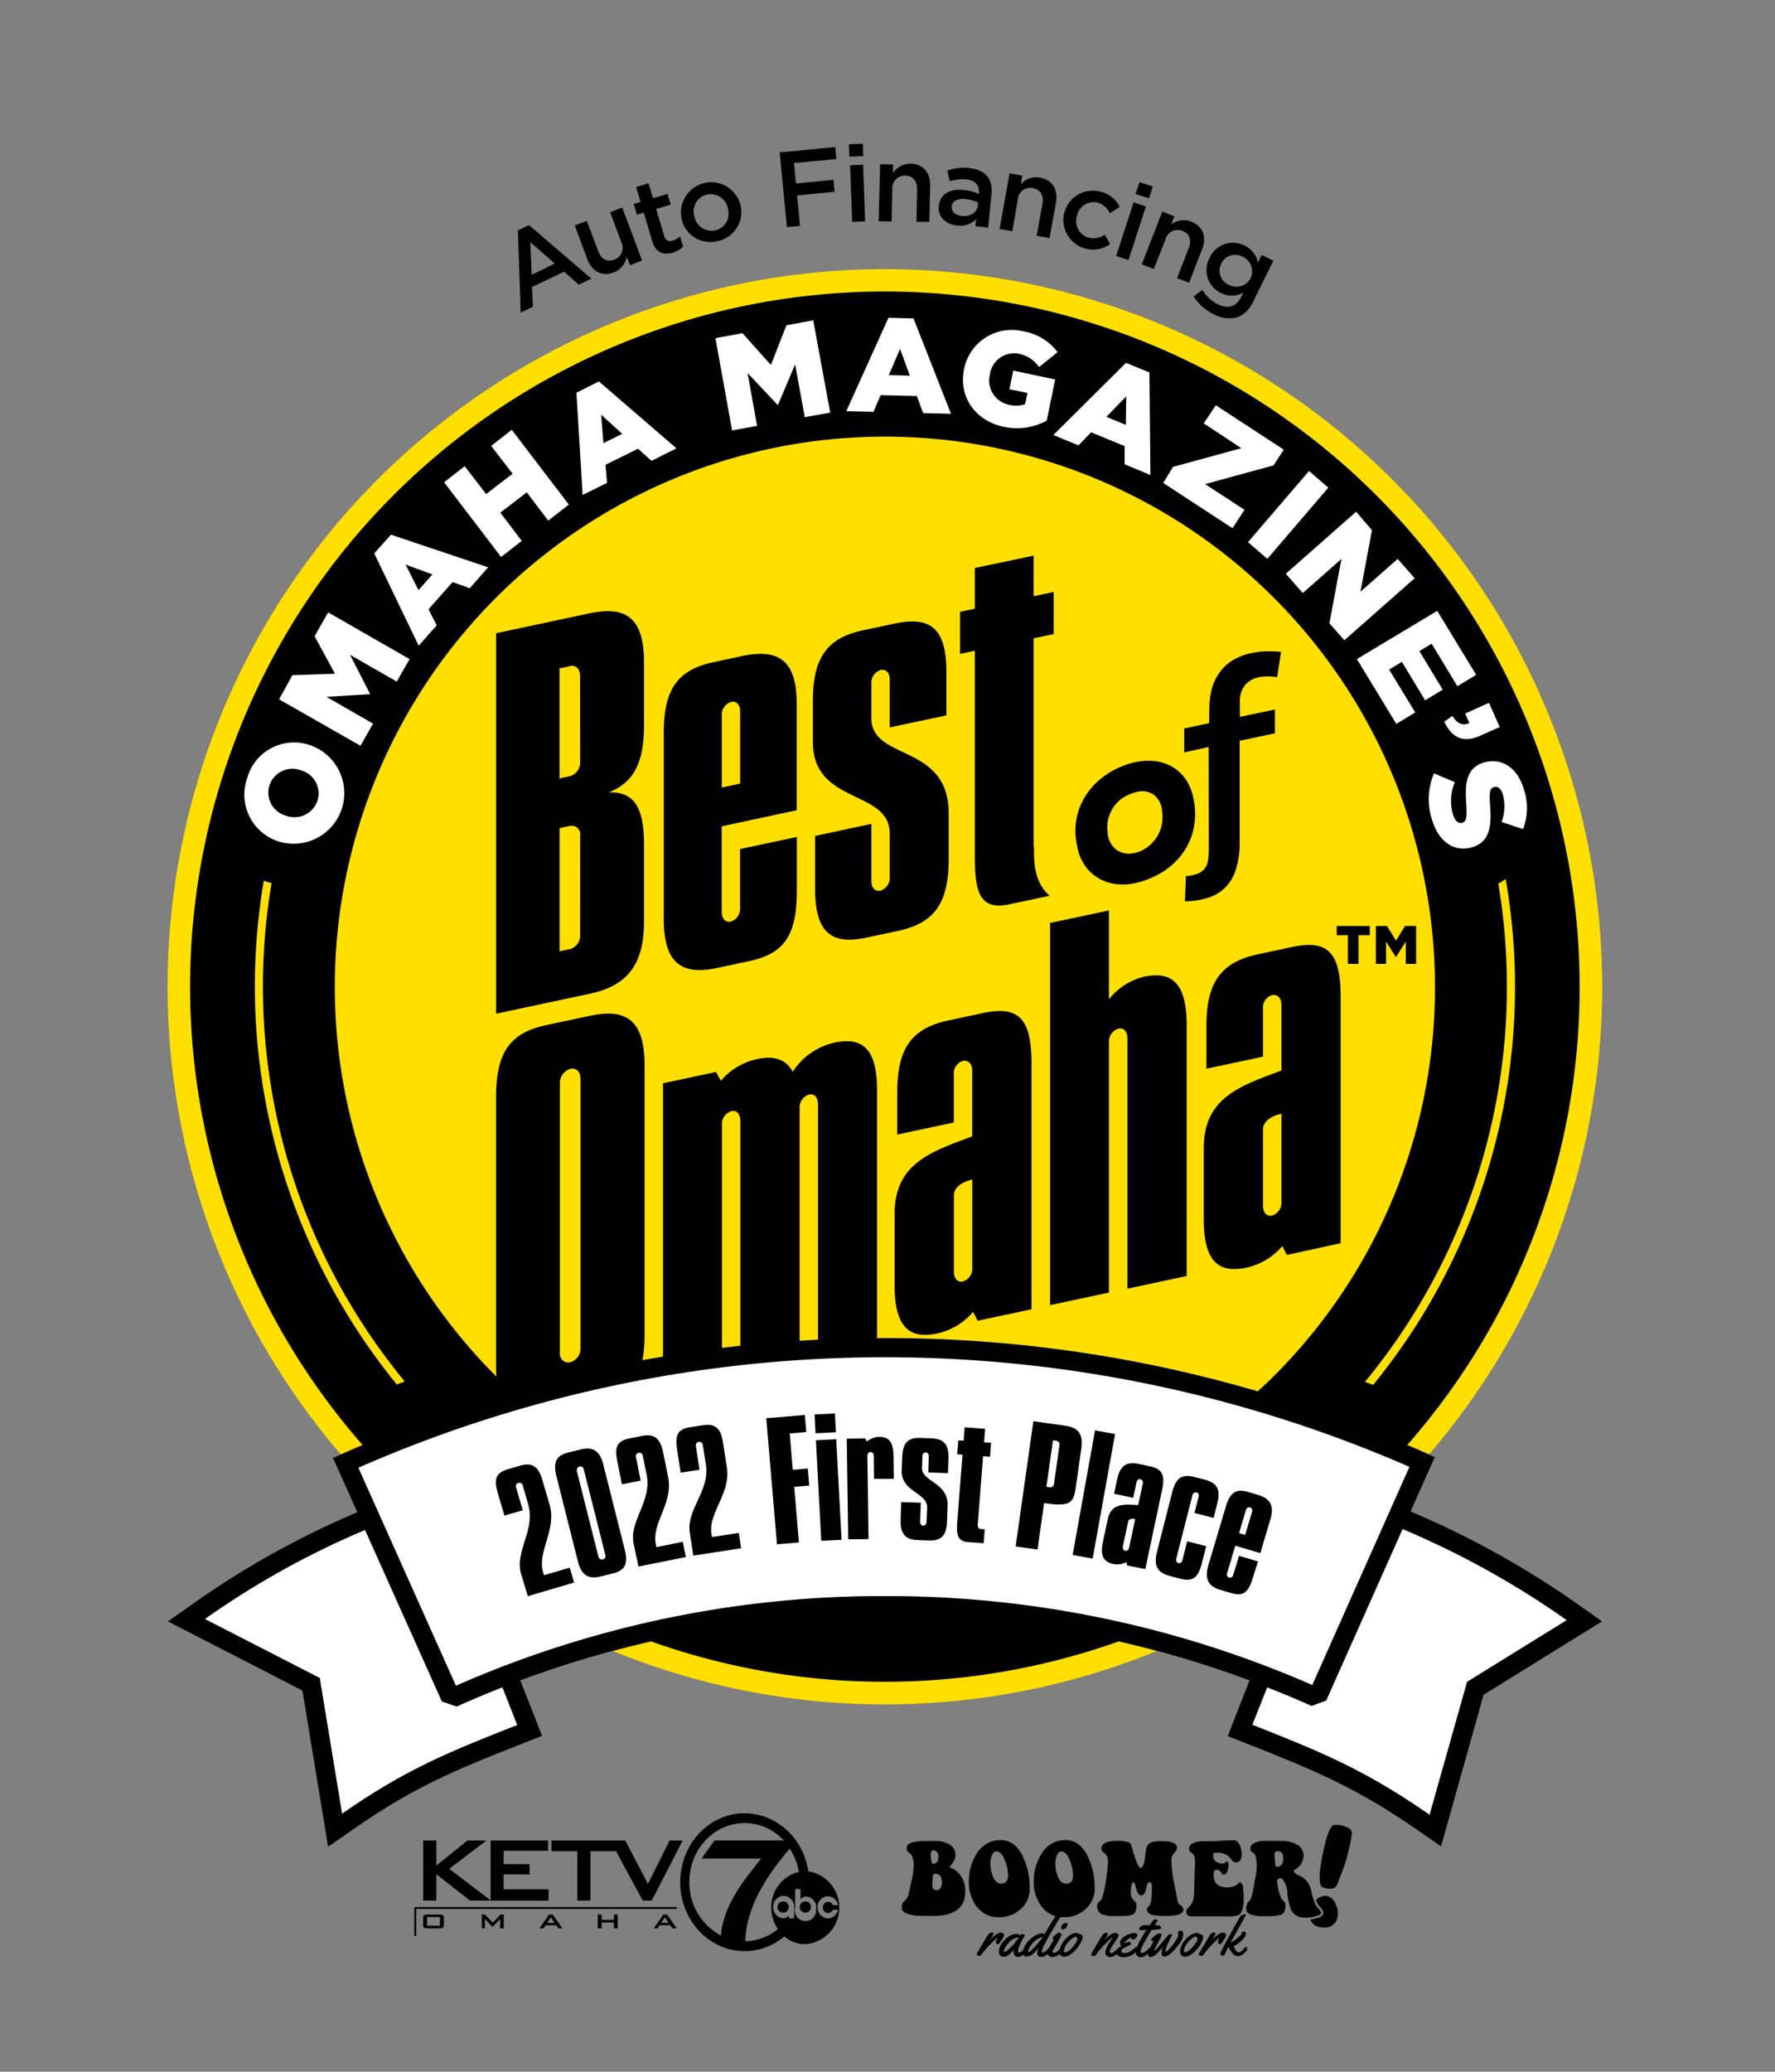 <?xml version="1.0" encoding="UTF-8"?> <svg xmlns="http://www.w3.org/2000/svg" viewBox="0 0 331.39 386.61"><rect x="0" y="0" width="331.39" height="386.61" fill="#808080" stroke="none"/><defs><style>.cls-1,.cls-2{fill:#fff;}.cls-2{stroke:#fff;stroke-miterlimit:10;}.cls-3{fill:#ffdf00;}.cls-4{fill:#000002;}</style></defs><g id="Layer_9" data-name="Layer 9"><path class="cls-1" d="M295.92,300.31a167.19,167.19,0,0,0-32.54-18.26l4.52-10.14-1.81-.8c-1.12-.5-2.25-1-3.37-1.45h0a129.23,129.23,0,0,0,32.19-85.51h0A129.71,129.71,0,1,0,67.7,269.66h0c-1.25.53-2.5,1.06-3.74,1.61l-1.82.79,4.54,10.14a162.64,162.64,0,0,0-31.8,17.88l-3.58,2.49L56.44,315.5l4.8,29.17,3.41-2.36c12.06-8.52,19.21-11.52,32.87-16.9l3.72-1.46L97.16,313.6a195.09,195.09,0,0,1,24.4-7.29,130.17,130.17,0,0,0,87.29,0,192.1,192.1,0,0,1,24.41,7.29L229.19,324l3.72,1.46c13.66,5.38,21.18,8.61,33.23,17.13l2.92,2,7.94-28.3,22.14-13.71ZM96.2,322.06c-13.1,5.16-20.69,8.32-32.33,16.4L59.7,313.13l-21.44-11a158.17,158.17,0,0,1,29.89-16.61l14.35,32,2.76.95q4.23-1.9,8.54-3.59l2.77,7.05Zm69-24.21a197.5,197.5,0,0,0-80.08,16.73L66.91,273.9a244.61,244.61,0,0,1,196.23-.16L245,314.45A197.81,197.81,0,0,0,165.21,297.85Zm108.7,16-7,24.81c-11.91-8.26-19.91-11.6-32.72-16.65l-.37-.14,2.77-7q4.17,1.64,8.29,3.47l2.73-1,14.26-32a162.89,162.89,0,0,1,30.65,17Z"></path><path id="Left" class="cls-1" d="M96.2,322.06c-13.1,5.16-20.69,8.32-32.33,16.4L59.7,313.13l-21.44-11a158.17,158.17,0,0,1,29.89-16.61l14.35,32,2.76.95q4.23-1.9,8.54-3.59l2.77,7.05Z"></path><path id="Center" class="cls-2" d="M165.21,297.85a197.5,197.5,0,0,0-80.08,16.73L66.91,273.9a244.61,244.61,0,0,1,196.23-.16L245,314.45A197.81,197.81,0,0,0,165.21,297.85Z"></path><path id="Right" class="cls-1" d="M273.91,313.9l-7,24.81c-11.91-8.26-19.91-11.6-32.72-16.65l-.37-.14,2.77-7q4.17,1.64,8.29,3.47l2.73-1,14.26-32a162.89,162.89,0,0,1,30.65,17Z"></path><path class="cls-1" d="M96.2,322.06c-13.1,5.16-20.69,8.32-32.33,16.4L59.7,313.13l-21.44-11a158.17,158.17,0,0,1,29.89-16.61l14.35,32,2.76.95q4.23-1.9,8.54-3.59l2.77,7.05Z"></path><path class="cls-1" d="M165.21,297.85a197.5,197.5,0,0,0-80.08,16.73L66.91,273.9a244.61,244.61,0,0,1,196.23-.16L245,314.45A197.81,197.81,0,0,0,165.21,297.85Z"></path><path class="cls-1" d="M273.91,313.9l-7,24.81c-11.91-8.26-19.91-11.6-32.72-16.65l-.37-.14,2.77-7q4.17,1.64,8.29,3.47l2.73-1,14.26-32a162.89,162.89,0,0,1,30.65,17Z"></path><path class="cls-3" d="M208.87,306.32a130.86,130.86,0,0,1-87.33,0c-2.39.54-4.78,1.12-7.15,1.76a134.26,134.26,0,0,0,101.64,0C213.66,307.44,211.27,306.87,208.87,306.32Z"></path><path class="cls-3" d="M64,271.27c1.25-.56,2.51-1.09,3.76-1.63A129.67,129.67,0,0,1,256.91,92.46a129.66,129.66,0,0,1,5.79,177.19c1.13.48,2.27,1,3.39,1.46l.7.31a133.92,133.92,0,1,0-203.16,0Z"></path><path class="cls-3" d="M165.21,301.44a196.32,196.32,0,0,0-43.65,4.87,130.2,130.2,0,0,0,87.3,0A195.81,195.81,0,0,0,165.21,301.44Z"></path><path class="cls-3" d="M95.48,259.64a249.11,249.11,0,0,1,139.47,0,102.79,102.79,0,1,0-139.47,0Z"></path><path class="cls-3" d="M75.56,257.88a115.84,115.84,0,0,1-24.86-93c-.36-.09-.71-.19-1.07-.3l-.38-.15a117.38,117.38,0,0,0,24.83,94Z"></path><path class="cls-3" d="M254.85,257.87l1.49.55A117.34,117.34,0,0,0,281.11,164a12.31,12.31,0,0,1-1.38.83,115.83,115.83,0,0,1-24.88,93Z"></path><path class="cls-4" d="M225.69,158.41a12.69,12.69,0,0,1-.17,2.22,3,3,0,0,1-2,2.44,7.07,7.07,0,0,1-2.11.42l-.18,4.71a15,15,0,0,0,4.27-.65,7.93,7.93,0,0,0,3.22-1.89,8.29,8.29,0,0,0,2-3.36,15.61,15.61,0,0,0,.72-5l0-19.06,6.58-1.39v-4.45l-6.54,1.38v-2.61a4.76,4.76,0,0,1,1-3.35,4.51,4.51,0,0,1,2.5-1.43,8.76,8.76,0,0,1,3.46,0l.72-4.74a22,22,0,0,0-2.79-.1,14.54,14.54,0,0,0-2.66.31,11.57,11.57,0,0,0-3.12,1.11,8.18,8.18,0,0,0-2.49,2,9.23,9.23,0,0,0-1.68,3,13.54,13.54,0,0,0-.63,4.22l-.05,2.76-4.65,1v4.45l4.57-1Z"></path><path class="cls-4" d="M225.24,191.43v8l10.56-2.24v-8.94a2.42,2.42,0,0,1,1.68-2.55c.92-.19,1.76.42,1.76,1.82v12.26c-7.8,2.89-14.5,5.11-14.5,14.48v13.32c0,8.76,3.52,9.94,8.13,8.95a12.28,12.28,0,0,0,6.54-4l.84,1.66L250.3,232V186.1c0-8.42-2.43-10.79-9.05-9.38l-6.37,1.36C228,179.54,225.24,183.28,225.24,191.43Zm14,32.77a2.53,2.53,0,0,1-1.76,2.65c-.92.19-1.68-.43-1.68-1.92V210.82c0-1.49,1.34-2.47,3.44-3Z"></path><path class="cls-4" d="M138.69,122.4l-5.43,1.16c-6.59,1.4-9.34,4.86-9.34,13.24v34.62c0,8.2,3.17,10.67,10,9.21l5.92-1.26c6.59-1.41,8.93-4.78,8.93-13.24v-9.94l-10.6,2.25v10.9a2.52,2.52,0,0,1-1.75,2.65c-.92.19-1.67-.43-1.67-1.92V154.2l14-3V131.5C148.78,123.39,145.53,121,138.69,122.4Zm-.51,23.83-3.42.73V133.53a2.47,2.47,0,0,1,1.76-2.55c.91-.2,1.66.43,1.66,1.82Z"></path><polygon class="cls-4" points="251.65 179.88 253.63 179.88 253.63 174.52 255.74 174.52 255.74 172.8 249.56 172.8 249.56 174.52 251.65 174.52 251.65 179.88"></polygon><polygon class="cls-4" points="258.78 175.72 260.57 178.55 260.66 178.55 262.46 175.72 262.46 179.88 264.39 179.88 264.39 172.8 262.32 172.8 260.64 175.54 258.94 172.8 256.87 172.8 256.87 179.88 258.78 179.88 258.78 175.72"></polygon><path class="cls-4" d="M110.14,114.44l-17.51,3.73v71l17.51-3.73c6.85-1.46,10.1-5.29,10.1-13.49V157.55c0-7.06-2-9.86-6.59-9.67,4.59-1.85,6.59-5.41,6.59-12.57V123.63C120.24,115.43,117,113,110.14,114.44Zm-1.83,60a2.59,2.59,0,0,1-1.83,2.66l-2,.43v-23l1.92-.4a1.59,1.59,0,0,1,1.92,1.77Zm0-32.18a2.63,2.63,0,0,1-1.92,2.59l-1.92.41V124.72l2-.43c.91-.2,1.83.39,1.83,1.88Z"></path><path class="cls-4" d="M213.42,182.3a12.22,12.22,0,0,0-6.37,4.16V169.9l-11,2.34v71.31l11-2.34V194.6a2.53,2.53,0,0,1,1.76-2.65c.92-.19,1.68.43,1.68,1.92v46.61l11.06-2.36V191.25C221.55,182.49,218,181.32,213.42,182.3Z"></path><polygon class="cls-4" points="168.04 65.11 165.94 70 169.86 70.1 168.04 65.11"></polygon><polygon class="cls-4" points="116.17 80.96 112.23 77.39 112.66 82.7 116.17 80.96"></polygon><polygon class="cls-4" points="75.73 105.37 78.13 110.13 80.73 107.19 75.73 105.37"></polygon><path class="cls-4" d="M53.38,152.22h0a4.54,4.54,0,0,0,5.89-2.8,4.47,4.47,0,0,0-3.07-5.66l0,0a4.52,4.52,0,0,0-5.89,2.79A4.47,4.47,0,0,0,53.38,152.22Z"></path><path class="cls-4" d="M295.92,300.31a167.19,167.19,0,0,0-32.54-18.26l4.52-10.14-1.81-.8c-1.12-.5-2.25-1-3.37-1.45h0a129.23,129.23,0,0,0,32.19-85.51h0A129.71,129.71,0,1,0,67.7,269.66h0c-1.25.53-2.5,1.06-3.74,1.61l-1.82.79,4.54,10.14a162.64,162.64,0,0,0-31.8,17.88l-3.58,2.49L56.44,315.5l4.8,29.17,3.41-2.36c12.06-8.52,19.21-11.52,32.87-16.9l3.72-1.46L97.16,313.6a195.09,195.09,0,0,1,24.4-7.29,130.17,130.17,0,0,0,87.29,0,192.1,192.1,0,0,1,24.41,7.29L229.19,324l3.72,1.46c13.66,5.38,21.18,8.61,33.23,17.13l2.92,2,7.94-28.3,22.14-13.71Zm-39.58-41.89-1.49-.55a115.83,115.83,0,0,0,24.88-93,12.31,12.31,0,0,0,1.38-.83,117.34,117.34,0,0,1-24.77,94.42ZM155.66,194.6A12.59,12.59,0,0,0,148,200c-1.42-2.59-3.86-3-6.87-2.31a12.34,12.34,0,0,0-6.54,4l-.92-1.64-9.89,2.11v51c-1.28.22-2.56.43-3.83.66a25.41,25.41,0,0,0,.39-4.72V198.78c0-8.23-3.27-10.69-10.14-9.23L102,191.3c-6.62,1.41-9.38,4.89-9.38,13.39V255c0,.67,0,1.3.07,1.9l-.11-.11a102.7,102.7,0,1,1,175.33-72.62h0a102.37,102.37,0,0,1-30.08,72.62c-1,1-2,1.92-3,2.85a246.59,246.59,0,0,0-69.66-9.94l-1.42,0V203.55C163.79,194.79,160.27,193.61,155.66,194.6Zm-2.94,11.57V250l-3.43.2V206.64a2.49,2.49,0,0,1,1.76-2.39C152,204.05,152.72,204.68,152.72,206.17Zm-14.5,3.09v41.88c-1.14.12-2.29.26-3.43.4V210a2.52,2.52,0,0,1,1.76-2.65C137.47,207.14,138.22,207.77,138.22,209.26Zm-29.84-7.93v50.29a2.64,2.64,0,0,1-1.93,2.6,1.6,1.6,0,0,1-1.92-1.78V202.15a2.75,2.75,0,0,1,2-2.7C107.46,199.25,108.38,199.84,108.38,201.33Zm176.08-54.18a11,11,0,0,1-.11,7.57l-4-1.32a8.63,8.63,0,0,0,.22-5.19c-.35-1.12-1-1.53-1.59-1.34h-.05c-.76.24-.92.91-.73,3.42.33,4.08-.18,6.85-3.31,7.81h0c-3.42,1-6.28-1-7.52-5.09a12.28,12.28,0,0,1,.36-8.69l3.88,1.64a9.09,9.09,0,0,0-.35,6c.39,1.26,1,1.8,1.74,1.58h0c.72-.22.91-.88.76-3.35-.28-3.81-.12-6.86,3.29-7.91h.05C280.23,141.37,283.23,143.14,284.46,147.15ZM280,135.67l-3.63,1.62c-3.38,1.51-5.36.21-6.73-2.61l1.52-1.08c.86,1.45,2,1.92,3.16,1.32l-.78-1.76,4.45-2Zm-4.4-9.73-3.51,2.12-4.8-7.93L265,121.51l4.35,7.19-3.28,2-4.34-7.19-2.38,1.44,4.87,8-3.53,2.14L253.33,123l15-9Zm-19.46-27L254,110.42l6.94-6.12,3.18,3.6-13.13,11.58-2.79-3.17,2.24-12-7.21,6.36-3.17-3.6,13.13-11.58ZM248,91l-11.39,13.29L233,101.17l11.4-13.28Zm-29-3.87,12.76-3.49L224.73,79,227,75.63l12.68,8.28-1.91,2.94L225,90.34l7.35,4.8-2.25,3.43-12.93-8.45Zm-4.4-17.62.18,19.13-4.81-2,0-3.39-6.26-2.58-2.35,2.44-4.7-1.93,13.57-13.47ZM180,68.87v-.05a9.07,9.07,0,0,1,11-7,10.14,10.14,0,0,1,6.45,3.9L194,68.5A6.15,6.15,0,0,0,190.17,66a4.57,4.57,0,0,0-5.34,3.78v.05a4.62,4.62,0,0,0,3.67,5.73,4.88,4.88,0,0,0,2.89-.15l.43-2.08-3.36-.69.71-3.48L197,70.81l-1.58,7.69a11.65,11.65,0,0,1-8,1.15C182.12,78.55,178.9,74.07,180,68.87ZM165.88,59.3l4.67.12,7,17.8-5.2-.13-1.17-3.18-6.77-.17-1.33,3.12L158,76.73Zm-27.26,2.88,5.31,5.93,2.9-7.41,5-.91L155,77l-4.75.85L148.45,68l-3.19,7.54-.1,0-5.59-5.93,1.78,9.87-4.67.84-3.11-17.22Zm-26.81,9L126.3,83.67,121.64,86l-2.52-2.26-6.07,3,.28,3.38-4.55,2.25-1.16-19.08ZM86.76,87l4,5.2,4.94-3.79-4-5.2,3.85-3L106.2,94.16l-3.85,3-4-5.28-4.94,3.79,4,5.27-3.85,3L82.91,90ZM73,99.78l18.14,6.09-3.44,3.9-3.19-1.15L80,113.7l1.53,3-3.36,3.8-8.3-17.23ZM54.59,126l7.95-.27-3.81-7,2.54-4.45L76.47,123l-2.4,4.19-8.72-5,3.73,7.28,0,.08-8.13.49,8.7,5-2.35,4.13-15.2-8.67Zm-8.41,19.1A9.08,9.08,0,0,1,57.71,139l0,0A9.43,9.43,0,0,1,51.93,157h0A9.17,9.17,0,0,1,46.18,145.13Zm1.4,39a118.74,118.74,0,0,1,1.67-19.74l.38.15c.36.11.71.21,1.07.3a115.84,115.84,0,0,0,24.86,93l-1.48.55A117.72,117.72,0,0,1,47.58,184.15ZM96.2,322.06c-13.1,5.16-20.69,8.32-32.33,16.4L59.7,313.13l-21.44-11a158.17,158.17,0,0,1,29.89-16.61l14.35,32,2.76.95q4.23-1.9,8.54-3.59l2.77,7.05Zm69-24.21a197.5,197.5,0,0,0-80.08,16.73L66.91,273.9a244.61,244.61,0,0,1,196.23-.16L245,314.45A197.81,197.81,0,0,0,165.21,297.85Zm108.7,16-7,24.81c-11.91-8.26-19.91-11.6-32.72-16.65l-.37-.14,2.77-7q4.17,1.64,8.29,3.47l2.73-1,14.26-32a162.89,162.89,0,0,1,30.65,17Z"></path><polygon class="cls-4" points="210.27 73.97 206.56 77.79 210.19 79.29 210.27 73.97"></polygon><path class="cls-4" d="M182,159.84c0,6.63.92,10.1,6.42,8.92l7.55-1.6c-1.72-1.43-2.92-3.85-2.92-7.88,0-.35,0-.71,0-1.06a3,3,0,0,1-.08-.55V119.12l3.75-.8v-7.85l-3.75.8v-7.58L182,106v7.59l-2.75.58v7.85l2.75-.58Z"></path><path class="cls-4" d="M167.52,203.72v8l10.56-2.25v-8.94a2.41,2.41,0,0,1,1.68-2.55c.92-.19,1.75.42,1.75,1.82v12.27c-7.79,2.88-14.49,5.1-14.49,14.47v13.32c0,8.76,3.52,9.94,8.13,8.95a12.29,12.29,0,0,0,6.53-4l.84,1.66,10.06-2.14v-45.9c0-8.41-2.43-10.79-9.05-9.38l-6.37,1.36C170.29,191.83,167.52,195.57,167.52,203.72Zm14,32.77a2.52,2.52,0,0,1-1.75,2.65c-.93.2-1.68-.43-1.68-1.92V223.11c0-1.49,1.34-2.47,3.43-3Z"></path><path class="cls-4" d="M202.62,161.62a8,8,0,0,0,2.53,2.3,8.3,8.3,0,0,0,3.19,1.06,10.34,10.34,0,0,0,3.5-.15,16.61,16.61,0,0,0,4.74-1.83,13.66,13.66,0,0,0,3.9-3.35,12.17,12.17,0,0,0,2.3-4.75,13.41,13.41,0,0,0,0-6.05,9.35,9.35,0,0,0-1.52-3.57,7.88,7.88,0,0,0-2.52-2.25,8.77,8.77,0,0,0-3.18-1,10.83,10.83,0,0,0-3.49.18,15.68,15.68,0,0,0-4.68,1.82,13.74,13.74,0,0,0-3.9,3.34,12.49,12.49,0,0,0-2.36,4.72,12.82,12.82,0,0,0,0,5.92A9.07,9.07,0,0,0,202.62,161.62Zm4.42-9.18a6.37,6.37,0,0,1,3.1-3.85,8,8,0,0,1,2.19-.82,3.77,3.77,0,0,1,3.06.53,4.16,4.16,0,0,1,1.57,3.08,7.34,7.34,0,0,1-.2,3.1,6.93,6.93,0,0,1-3.15,4,5.72,5.72,0,0,1-2.18.77,3.92,3.92,0,0,1-3-.68,4.22,4.22,0,0,1-1.63-3.12A7.23,7.23,0,0,1,207,152.44Z"></path><path class="cls-4" d="M177.12,160.36v-8.55c0-13.17-14.43-9.75-14.43-17.77v-6.46a2.47,2.47,0,0,1,1.75-2.55c.92-.19,1.67.43,1.67,1.83v8.89l10.59-2.25v-7.94c0-8.11-2.75-10.66-9.67-9.19l-5.85,1.24c-6.59,1.41-9.42,4.89-9.42,13.26v7.59c0,11.77,14.35,8.8,14.35,17.09v8.11a2.47,2.47,0,0,1-1.75,2.55c-.92.2-1.67-.43-1.67-1.82V153.75L152.17,156v9.68c0,8.11,2.76,10.75,9.6,9.29l5.92-1.26C174.28,172.3,177.12,168.73,177.12,160.36Z"></path><path class="cls-4" d="M97.29,293.72c-1.23-4.2,2.73-8.21,1.32-13l-1-3.48a.65.65,0,0,0-.85-.5.64.64,0,0,0-.4.87l1.24,4.23-3.42,1-1.24-4.2c-.76-2.59-.41-3.78,1.9-4.46l2.22-.65c2.2-.65,3.42,0,4.2,2.66l1.34,4.56c1.38,4.68-2.32,8.85-1.22,12.6l.18.61,4.81-1.41.82,2.78-8.65,2.54Z"></path><path class="cls-4" d="M116.64,289.19c.68,2.73,0,3.89-2.26,4.45l-2.2.54c-2.31.58-3.63-.2-4.29-2.82l-4-15.86c-.68-2.73,0-3.89,2.24-4.45l2.2-.54c2.31-.58,3.66.16,4.31,2.81ZM109,274.25a.68.68,0,0,0-.8-.58.72.72,0,0,0-.49.9l4,15.87a.67.67,0,1,0,1.29-.32Z"></path><path class="cls-4" d="M118.3,288.1c-.87-4.29,3.42-7.94,2.44-12.83l-.72-3.55a.66.66,0,1,0-1.28.26l.87,4.32-3.5.7-.86-4.29c-.54-2.64-.09-3.8,2.27-4.28l2.28-.45c2.24-.46,3.4.28,4,3l.94,4.67c1,4.77-3.09,8.61-2.31,12.44l.12.63,4.92-1,.58,2.84-8.84,1.78Z"></path><path class="cls-4" d="M128.78,286c-.66-4.32,3.79-7.77,3-12.69l-.56-3.59a.66.66,0,1,0-1.29.2l.67,4.36-3.52.54-.67-4.33c-.41-2.66.09-3.8,2.47-4.16l2.3-.35c2.26-.35,3.38.44,3.8,3.19l.73,4.7c.74,4.82-3.48,8.46-2.89,12.33l.1.63,5-.76.44,2.86-8.92,1.37Z"></path><path class="cls-4" d="M149.16,287.84l-4.1.35-2-23.53,7.2-.6.27,3.18-3.09.26.57,6.79,2.8-.24.27,3.18-2.8.24Z"></path><path class="cls-4" d="M156.06,267.28l-3.8.19-.18-3.5,3.8-.2Zm-3.73,1.5,3.79-.2,1,18.77-3.79.19Z"></path><path class="cls-4" d="M162.15,287.21l-3.79.05-.27-18.78,3.45-.05.3.6a3.83,3.83,0,0,1,2.25-.9c1.59,0,2.67.6,2.72,3.5l.06,4.35-3.69,0-.06-4.26c0-.49-.27-.75-.59-.75s-.6.27-.59.77Z"></path><path class="cls-4" d="M173.1,281.35c.1-2.75-4.88-3-4.75-6.86l.09-2.52c.1-2.78,1.11-3.71,3.4-3.63l2,.07c2.41.09,3.33,1.16,3.23,3.86l-.09,2.64-3.68-.13.1-3c0-.46-.23-.73-.55-.74a.64.64,0,0,0-.63.7l-.08,2.14c-.09,2.67,4.93,2.73,4.77,7.1l-.09,2.84c-.1,2.79-1.12,3.74-3.41,3.66l-2.06-.07c-2.37-.09-3.29-1.19-3.2-3.89l.11-3.21,3.65.12-.12,3.54c0,.46.24.73.56.74a.65.65,0,0,0,.63-.7Z"></path><path class="cls-4" d="M178.91,268.79l1,.07.19-2.51,3.82.29-.19,2.51,1.3.1-.19,2.6-1.3-.1-1,12.78c0,.5.2.78.52.8l.78.06-.19,2.6-2.95-.22c-1.91-.14-2.14-1.38-2-3.58l1-12.72-1-.08Z"></path><path class="cls-4" d="M194.93,280.5l-1.23,8.67-4.08-.58,3.31-23.37,6,.85c2.36.34,3.33,1.53,2.95,4.23l-1.06,7.46C200.42,280.78,199.32,281.12,194.93,280.5Zm2.87-10.78a.68.68,0,0,0-.52-.84l-.69-.1-1.23,8.67.66.1a.69.69,0,0,0,.76-.63Z"></path><path class="cls-4" d="M204.44,266.94l3.74.67L204,290.85l-3.74-.67Z"></path><path class="cls-4" d="M210.45,292.15l-.15-.65a3.55,3.55,0,0,1-2.4.38c-1.56-.34-2.62-1.21-2-4.05l.91-4.31c.65-3,3-2.81,5.69-2.65l.85-4a.65.65,0,0,0-.45-.83c-.31-.07-.62.13-.72.59l-.61,2.89-3.57-.76.54-2.58c.56-2.64,1.72-3.46,4-3l2.16.46c2.24.48,2.86,1.59,2.28,4.31l-3.15,14.86Zm-.8-3.61c-.1.48.1.79.41.86s.65-.13.75-.61l1.13-5.31c-.72-.12-1.22,0-1.32.49Z"></path><path class="cls-4" d="M221.63,287.63l3.57.91-.82,3.2c-.7,2.73-1.72,3.45-3.94,2.89l-2-.52c-2.3-.59-3.11-1.87-2.43-4.52l2.85-11.15c.69-2.69,1.86-3.38,4.07-2.82l2,.51c2.33.6,3,1.85,2.33,4.46l-.68,2.67-3.57-.91.76-3c.12-.45-.07-.77-.38-.85a.65.65,0,0,0-.77.55l-3,11.77c-.12.48.07.8.37.88s.66-.1.78-.58Z"></path><path class="cls-4" d="M231.33,290.34l3.53,1.05-1,3.17c-.8,2.69-1.85,3.38-4,2.73l-2-.59c-2.28-.68-3-2-2.26-4.61l3.28-11c.8-2.67,2-3.31,4.18-2.66l1.81.54c2.28.68,3.07,2,2.3,4.59l-1.87,6.28-4.67-1.39-1.51,5.06c-.14.47,0,.8.34.89s.66-.08.8-.55Zm0-4.24,1.14.34,1.28-4.28a.64.64,0,0,0-.35-.86.65.65,0,0,0-.79.52Z"></path></g><g id="Black_Outside_Text" data-name="Black Outside Text"><g id="CBS_Home" data-name="CBS Home"><polygon class="cls-4" points="79 343.47 81.46 343.47 81.46 348.14 87.27 343.47 90.81 343.47 83.86 348.75 91.66 354.68 87.74 354.68 81.46 349.75 81.46 354.68 79 354.68 79 343.47 79 343.47"></polygon><polygon class="cls-4" points="91.6 343.47 102.32 343.47 102.32 345.38 94.03 345.38 94.03 347.88 98.87 347.88 98.87 349.79 94.03 349.79 94.03 352.57 102.42 352.57 102.42 354.68 91.6 354.68 91.6 343.47 91.6 343.47"></polygon><polygon class="cls-4" points="125.02 343.47 120.97 351.57 116.73 343.47 115.06 343.47 113.94 343.47 102.97 343.47 102.97 345.47 107.79 345.47 107.79 354.68 110.23 354.68 110.23 345.47 115.02 345.47 120 354.68 121.68 354.68 127.45 343.47 125.02 343.47 125.02 343.47"></polygon><path class="cls-4" d="M79,357.88v1.36c0,.49.19.61.78.61h2.31c.59,0,.78-.12.78-.61v-1.36c0-.49-.19-.6-.78-.6H79.78c-.59,0-.78.11-.78.6Zm.73,1.48v-1.61h2.41v1.61Z"></path><polygon class="cls-4" points="89.95 357.27 90.54 357.27 92 358.8 93.46 357.27 94.05 357.27 94.05 359.85 93.37 359.85 93.37 358.08 92.03 359.54 91.89 359.54 90.54 358.12 90.54 359.85 89.95 359.85 89.95 357.27 89.95 357.27"></polygon><path class="cls-4" d="M100.75,359.85h.73l.37-.57h2l.38.57H105l-1.81-2.57h-.69l-1.78,2.57Zm1.41-1,.68-1.08.7,1.08Z"></path><polygon class="cls-4" points="111.6 357.27 112.33 357.27 112.33 358.26 114.61 358.26 114.61 357.27 115.34 357.27 115.34 359.85 114.61 359.85 114.61 358.77 112.33 358.77 112.33 359.85 111.6 359.85 111.6 357.27 111.6 357.27"></polygon><path class="cls-4" d="M122.05,359.85h.73l.37-.57h2l.37.57h.82l-1.8-2.57h-.7l-1.77,2.57Zm1.41-1,.67-1.08.7,1.08Z"></path><polygon class="cls-4" points="77.35 361.27 77.36 355.89 126.37 355.89 126.37 356.23 77.71 356.23 77.71 361.28 77.35 361.27 77.35 361.27"></polygon><path class="cls-4" d="M154.6,358a2,2,0,0,1-1.95-2,2,2,0,0,1,1.82-2.13,2,2,0,0,1,2,1.66h-.89a.09.09,0,0,1-.1-.06,1,1,0,0,0-1.16-.52,1.05,1.05,0,0,0-.68,1.13,1,1,0,0,0,.93.92,1,1,0,0,0,.92-.57s0-.06.07-.06h.91A2,2,0,0,1,154.6,358Zm-2.25-1.83a2,2,0,1,1-3.9-.21c0-1.11,0-2.23,0-3.34v-.1h1v1.94l.09-.09a1.21,1.21,0,0,1,.87-.45,1.71,1.71,0,0,1,.83.18,2.08,2.08,0,0,1,1.15,2.07Zm-4.2,1.84h-.88v-.54l0,0a1.31,1.31,0,0,1-1.59.38,1.94,1.94,0,0,1-1.28-1.56,2,2,0,0,1,.65-2,1.84,1.84,0,0,1,2.56.06,2,2,0,0,1,.66,1.55v2c0,.07,0,.09-.08.09Zm-.68-13,0,0a11.39,11.39,0,0,1,1.67,4.32A6.72,6.72,0,0,0,144,356a7.14,7.14,0,0,0,1.23,4,9.89,9.89,0,0,1-6.08,2.26c.12-3.43,1.14-9,8.29-17.26Zm-12.84,16c0,.06,0,.13,0,.2a11.12,11.12,0,0,1-5.93-10c0-6.09,4.62-11,10.32-11a10,10,0,0,1,7.32,3.25H133.38L131,346.83h11.06c-1.22,1.91-6.92,7.63-7.44,14.21Zm16.27-11.83C150,343.08,145,338.39,139,338.39c-6.64,0-12,5.76-12,12.86s5.39,12.86,12,12.86a11.48,11.48,0,0,0,7.43-2.75l-.1-.1a6,6,0,0,0,4,1.56,6.85,6.85,0,0,0,.51-13.61Z"></path><path class="cls-4" d="M150.41,354.84a1.05,1.05,0,1,0,1,1.06,1,1,0,0,0-1-1.06Z"></path><path class="cls-4" d="M146.25,354.84a1.05,1.05,0,1,0,1,1,1,1,0,0,0-1-1Z"></path><path class="cls-4" d="M249.74,357.67a2.32,2.32,0,0,1-1.18,1.74,2.67,2.67,0,0,1-1.29.31,4.61,4.61,0,0,1-.8-.08,2.39,2.39,0,0,1-1.63-1,1.77,1.77,0,0,1-.21-.41,10.9,10.9,0,0,0,1.86-.48l0,0,0,0a1,1,0,0,0,.56-.8,1.38,1.38,0,0,0-.47-.93c-.34-.35-.41-.44-.42-.45a5.19,5.19,0,0,1-.44-1,2.46,2.46,0,0,1,1.64-.77,1.66,1.66,0,0,1,.32,0,2.3,2.3,0,0,1,1.66,1.51A3.84,3.84,0,0,1,249.74,357.67Z"></path><path class="cls-4" d="M252.41,342.11A33,33,0,0,1,250.3,350c-.3.74-.49,1.29-.63,1.64a1.18,1.18,0,0,1-.65.7,1.81,1.81,0,0,1-.67.13h-.22a4.52,4.52,0,0,1-1.24-.3c-.85-.44-.38-3.62-.38-3.62s1.11-7.77,2.55-8a3.6,3.6,0,0,1,.56,0,4.4,4.4,0,0,1,2.36.73A1,1,0,0,1,252.41,342.11Z"></path><path class="cls-4" d="M179.19,349.82a4.18,4.18,0,0,0-1.92-1.36c.26-.35.51-.71.75-1.07a2.26,2.26,0,0,0,.36-1.28,2.22,2.22,0,0,0-1.29-2,5.08,5.08,0,0,0-2.48-.55l-.71,0-1,0c-2.39,0-3.61.42-3.64,1.25a1,1,0,0,0,.18.7l.43.35a1.58,1.58,0,0,1,.51.76,5.19,5.19,0,0,1,.2,1.54,14.47,14.47,0,0,1-.33,2.61c-.2.84-.39,1.7-.57,2.55a2.38,2.38,0,0,1-.77,1.38,1.43,1.43,0,0,0-.54,1.09c0,.1,0,.21,0,.33.08.7.91,1.14,2.5,1.34q.75.09,3.24.09,6.1,0,6.1-4.52A4.75,4.75,0,0,0,179.19,349.82ZM173.78,346q0-.72.48-.72a.81.81,0,0,1,.67.36,1.28,1.28,0,0,1,.27.79c0,.92-.32,1.39-1,1.39-.16,0-.28-.26-.37-.76A6.41,6.41,0,0,1,173.78,346Zm.94,6.71c-.49,0-.71-.42-.65-1.25l.08-1.38c0-.26.19-.39.53-.39.79,0,1.18.52,1.18,1.56S175.48,352.75,174.72,352.75Z"></path><path class="cls-4" d="M191,346.51c-1-2.08-2.4-3.12-4.21-3.12a5.11,5.11,0,0,0-4.47,2.57,9.41,9.41,0,0,0-1.43,5.2,7.38,7.38,0,0,0,1.41,4.57,5.06,5.06,0,0,0,4.2,2.06,5.82,5.82,0,0,0,4-1.47,5,5,0,0,0,1.74-3.88A13.51,13.51,0,0,0,191,346.51Zm-4.06,5c-.71,0-1.25-.49-1.62-1.45a6.59,6.59,0,0,1-.4-2.33,4.16,4.16,0,0,1,.23-1.38c.21-.56.51-.84.89-.84.65,0,1.19.61,1.63,1.83a7.83,7.83,0,0,1,.54,2.68C188.18,351,187.75,351.52,186.91,351.52Z"></path><path class="cls-4" d="M203.12,346.51q-1.49-3.12-4.21-3.12a5.08,5.08,0,0,0-4.46,2.57,9.33,9.33,0,0,0-1.44,5.2,7.32,7.32,0,0,0,1.42,4.57,5,5,0,0,0,4.19,2.06,5.79,5.79,0,0,0,4-1.47,5,5,0,0,0,1.75-3.88A13.37,13.37,0,0,0,203.12,346.51Zm-4.06,5c-.71,0-1.25-.49-1.62-1.45a6.59,6.59,0,0,1-.4-2.33,3.93,3.93,0,0,1,.24-1.38c.21-.56.5-.84.88-.84.65,0,1.2.61,1.64,1.83a8,8,0,0,1,.53,2.68C200.33,351,199.91,351.52,199.06,351.52Z"></path><path class="cls-4" d="M220.94,356.31c0,.57-.47.94-1.42,1.11a11.65,11.65,0,0,1-2,.13,11.46,11.46,0,0,1-2-.13c-.92-.17-1.38-.54-1.38-1.09a.64.64,0,0,1,.17-.44l.34-.36a3,3,0,0,0,.3-1.24c.07-.62.11-1.1.11-1.41v-1c-.06-.42-.24-.64-.54-.64-.14,0-.27.23-.38.64-.21.72-.33,1.11-.35,1.18-.18.43-.42.64-.7.64s-.57-.2-.75-.62a8.78,8.78,0,0,1-.35-1.18c-.13-.41-.25-.62-.39-.62-.31,0-.47.74-.5,2.22a3.11,3.11,0,0,0,.3.8l.5.55a.88.88,0,0,1,.27.59,3.34,3.34,0,0,1-.18,1.25c-.1.39-.47.64-1.12.77a7,7,0,0,1-.93.09l-1.68,0a5.87,5.87,0,0,1-2.74-.42,1.68,1.68,0,0,1-.68-1.59.89.89,0,0,1,.34-.6,2.34,2.34,0,0,0,.48-.53,14.76,14.76,0,0,0,.79-3.38,26.67,26.67,0,0,0,.41-3.62,2,2,0,0,0-1-1.84c-.23-.15-.22-.62-.22-.62,0-.53.35-.91,1-1.16a5.22,5.22,0,0,1,1.73-.25,7.12,7.12,0,0,1,2.26.22,1.1,1.1,0,0,1,.65.84,15.06,15.06,0,0,0,.53,1.77c.15.43.3.86.46,1.28.26.63.5.94.73.94s.57-.53.72-1.6c.09-.67.17-1.35.26-2a1.73,1.73,0,0,1,1.14-1.23,6.62,6.62,0,0,1,1.76-.18c1.92,0,2.87.43,2.87,1.28a1.64,1.64,0,0,1-.52.92,1.89,1.89,0,0,0-.53,1.27,24.82,24.82,0,0,0,.41,3.9c.26,1.29.51,2.57.75,3.86a1.33,1.33,0,0,0,.55.74A1.09,1.09,0,0,1,220.94,356.31Z"></path><path class="cls-4" d="M232.19,354.48c0,1.49-.3,2.46-.92,2.9a6,6,0,0,1-2.33.24h-3.05l-3.46,0c-.63,0-.94-.31-.94-.9a.83.83,0,0,1,.28-.62,4.16,4.16,0,0,0,.51-.57l.35-.55a5.34,5.34,0,0,0,.31-2.1l.15-4.73a10,10,0,0,0,0-1.07,1.82,1.82,0,0,0-.44-1.21,5.2,5.2,0,0,1-.46-.28A.81.81,0,0,1,222,345c0-.5.32-.88.95-1.12a5,5,0,0,1,1.83-.29h.12l.67,0c.3,0,.53,0,.69,0q.63,0,2-.09t2-.09q.8,0,1.23,1a4.18,4.18,0,0,1,.33,1.67,1.89,1.89,0,0,1-.22,1,.92.92,0,0,1-.81.48,1,1,0,0,1-.84-.46,4.26,4.26,0,0,0-.79-.87,3.51,3.51,0,0,0-2-.48h-.4c-.13,0-.21.2-.26.45a.73.73,0,0,0,0,.25,1.15,1.15,0,0,0,.61,1,2.35,2.35,0,0,0,1.27.33.57.57,0,0,0,.36-.21.61.61,0,0,1,.35-.2c.19,0,.28.14.28.41a4.51,4.51,0,0,1-.16,1.23c-.16.55-.4.83-.7.83s-.39-.16-.56-.46a.85.85,0,0,0-.79-.46c-.39,0-.58.32-.58,1,0,1.53.88,2.3,2.66,2.3a3.49,3.49,0,0,0,1.7-.5c.27-.24.37-.44.49-.44s.34.12.48.37a1.46,1.46,0,0,1,.2.68c0,.12,0,.44.05,1S232.19,354.14,232.19,354.48Z"></path><path class="cls-4" d="M246.3,356.34a4,4,0,0,1-.48-.54,6.1,6.1,0,0,1-.4-.81,2,2,0,0,1-.11-.26c0-.09-.07-.18-.09-.27a8.61,8.61,0,0,1-.34-1.24,5.82,5.82,0,0,0-.55-1.63l-.13-.23a3.83,3.83,0,0,0-1.66-1.37l-.25-.11a1.36,1.36,0,0,1-.79-.84,3.1,3.1,0,0,0,1.87-2.77,2.3,2.3,0,0,0-1.43-2.13,5.75,5.75,0,0,0-2.68-.6h-3a4.79,4.79,0,0,0-1.82.29c-.64.25-1,.62-1,1.12a.85.85,0,0,0,.22.63l.46.27c.29.25.46,1,.5,2.25s-.28,2.37-.5,3.65a12.44,12.44,0,0,1-.63,2.67,2.89,2.89,0,0,1-.47.53,2,2,0,0,0-.35,1c0,.81.17,1,.63,1.23a6.52,6.52,0,0,0,2.79.39,10.35,10.35,0,0,0,3.14-.27c.5-.23.76-.85.76-1.86a.94.94,0,0,0-.26-.59l-.5-.55a9.45,9.45,0,0,1-.79-3.16.5.5,0,0,1,.44-.61l.17,0a.62.62,0,0,1,.37.13,4.38,4.38,0,0,1,.93,2.58,12.78,12.78,0,0,0,.66,3.1,2.65,2.65,0,0,0,2.63,1.51H244l.26,0,.24,0a10.18,10.18,0,0,0,1.82-.47c.2-.12.31-.24.31-.37A.94.94,0,0,0,246.3,356.34Zm-7-8.48a1,1,0,0,1-.88.53c-.2,0-.31-.16-.34-.47l-.14-1.87a.43.43,0,0,1,.15-.41.63.63,0,0,1,.44-.17c.71,0,1.06.44,1.06,1.34A2,2,0,0,1,239.35,347.86Z"></path><path class="cls-4" d="M187.14,361.82a1.61,1.61,0,0,0,.3-.69.44.44,0,0,0-.14-.34.52.52,0,0,0-.37-.13c-.59,0-1.3.47-2.14,1.43l.22-.34a2.39,2.39,0,0,0,.47-.94c0-.11,0-.16-.13-.16a1,1,0,0,0-.82.3q-.12.17-.33.51c-.06.12-.26.45-.59,1l-.72,1.23c-.15.27-.27.46-.35.59a1.61,1.61,0,0,0-.15.28.41.41,0,0,0,0,.17.16.16,0,0,0,0,.11l.23.1a.88.88,0,0,0,.31.07c.07,0,.17-.07.28-.23a15,15,0,0,1,1.06-1.3c.33-.36.72-.77,1.19-1.22s.75-.68.87-.69h0a1.35,1.35,0,0,0-.39.83.48.48,0,0,0,.09.29.31.31,0,0,0,.26.12.39.39,0,0,0,.3-.17A9.19,9.19,0,0,0,187.14,361.82Z"></path><path class="cls-4" d="M198.43,360.05a.81.81,0,0,0,.59-.3.92.92,0,0,0,.28-.62.27.27,0,0,0-.08-.22.34.34,0,0,0-.23-.08.82.82,0,0,0-.6.29.89.89,0,0,0-.27.61A.28.28,0,0,0,198.43,360.05Z"></path><path class="cls-4" d="M201.67,360.93h-.23v0a.12.12,0,0,0-.06-.09.63.63,0,0,0-.44-.14,2.58,2.58,0,0,0-1.53.7,5.6,5.6,0,0,0-.77.77,3.76,3.76,0,0,0-.59,1,2.72,2.72,0,0,0-.17.56l-.15.16a2.48,2.48,0,0,1-.46.37,1,1,0,0,1-.51.17c-.16,0-.25-.06-.25-.18a.85.85,0,0,1,.11-.36l.09-.18.12-.18c0-.07.07-.12.09-.14a25.68,25.68,0,0,0,1.27-2.31.44.44,0,0,0-.14-.28.4.4,0,0,0-.3-.15,1,1,0,0,0-.48.24,2.85,2.85,0,0,0-.54.47c-.15.16-.23.25-.23.29s0,.1.11.18a.3.3,0,0,1,.11.15,3.88,3.88,0,0,1-.29.52c-.2.32-.39.66-.59,1h0l-.05.05c-.11.13-.23.24-.34.36a2.67,2.67,0,0,1-.4.32.74.74,0,0,1-.39.15c-.1,0-.16-.07-.16-.22v0a6.4,6.4,0,0,1,.69-1.65c.46-.91,1.1-2,1.91-3.34l.58-.94.48-.78a.59.59,0,0,0,.1-.25.22.22,0,0,0-.06-.13A.21.21,0,0,0,198,357a.85.85,0,0,0-.7.29,26.42,26.42,0,0,0-1.73,2.7c-.28.49-.47.82-.57,1a.67.67,0,0,0-.4-.21,2.6,2.6,0,0,0-1.18.34,5.15,5.15,0,0,0-1.17.85,4.59,4.59,0,0,0-.88,1.13,2.77,2.77,0,0,0-.32.8l-.05,0a2.12,2.12,0,0,1-.39.33.69.69,0,0,1-.37.15c-.11,0-.17-.09-.17-.29a.61.61,0,0,1,0-.15,4.36,4.36,0,0,1,.36-1.05c.18-.4.35-.74.5-1a2.48,2.48,0,0,1,.3-.46.34.34,0,0,0,.07-.22c0-.19-.14-.28-.41-.28a.62.62,0,0,0-.27.05.89.89,0,0,0-.21.24.48.48,0,0,0-.23-.24,1.06,1.06,0,0,0-.47-.09,2.75,2.75,0,0,0-1.64.69,5.39,5.39,0,0,0-.77.74,3.22,3.22,0,0,0-.57.89,2.31,2.31,0,0,0-.22,1,1,1,0,0,0,.29.76.84.84,0,0,0,.6.22,1.9,1.9,0,0,0,.94-.4,4.69,4.69,0,0,0,1-1,1.4,1.4,0,0,0-.1.56,1,1,0,0,0,.2.58.77.77,0,0,0,.63.26,1.56,1.56,0,0,0,1-.43l0,0a.54.54,0,0,0,.07.13.57.57,0,0,0,.5.24,2.36,2.36,0,0,0,1.45-.73,5.91,5.91,0,0,0,.88-1,2.89,2.89,0,0,0-.32,1.11c0,.45.27.68.81.68a1.58,1.58,0,0,0,1-.43l.11-.09a1,1,0,0,0,.22.27,1,1,0,0,0,.73.28,2.06,2.06,0,0,0,1-.33,2.16,2.16,0,0,0,.35-.24,1,1,0,0,0,.15.24.9.9,0,0,0,.66.26,1.89,1.89,0,0,0,.92-.28,4.18,4.18,0,0,0,.94-.7,8.64,8.64,0,0,0,.8-.92,5.21,5.21,0,0,0,.57-1,2,2,0,0,0,.21-.77.57.57,0,0,0-.17-.44A.53.53,0,0,0,201.67,360.93Zm-12.42,1.91a7,7,0,0,1-.9.87,2.52,2.52,0,0,1-.84.59c-.07,0-.1-.06-.1-.18a1.72,1.72,0,0,1,.29-.7,3.92,3.92,0,0,1,.64-.87,2.72,2.72,0,0,1,1.89-1C189.74,362.2,189.42,362.64,189.25,362.84Zm4.36,0c-.85,1-1.38,1.43-1.59,1.43-.05,0-.08-.06-.08-.18a2.41,2.41,0,0,1,.33-.77,4.18,4.18,0,0,1,1-1.14,3.52,3.52,0,0,1,1.43-.72A13.94,13.94,0,0,1,193.61,362.84Zm7.39-.52a6.53,6.53,0,0,1-.64.92,3.91,3.91,0,0,1-.86.83,1.41,1.41,0,0,1-.65.29c-.15,0-.22-.1-.22-.3a2.67,2.67,0,0,1,.7-1.48,3.65,3.65,0,0,1,.76-.76,2.7,2.7,0,0,1,.82-.45c0,.18.06.27.19.27h0c.05,0,.08.05.08.14A1.52,1.52,0,0,1,201,362.32Z"></path><path class="cls-4" d="M220.9,360.88c0-.39-.15-.58-.45-.58a.6.6,0,0,0-.38.13.42.42,0,0,0-.15.34l.06.26a2.27,2.27,0,0,1-.4,1,11.64,11.64,0,0,1-1.05,1.41c-.43.49-.72.74-.85.74s-.07,0-.07-.1a3.92,3.92,0,0,1,.43-1.34c.28-.63.49-1.06.61-1.29a1.79,1.79,0,0,0,.19-.39.14.14,0,0,0-.06-.09.2.2,0,0,0-.14-.05l-.29.05h0a.25.25,0,0,0-.24.13c-.39.49-.92,1.12-1.59,1.88a6,6,0,0,1-1.12,1.15v0a11,11,0,0,1,.75-1.51,10.46,10.46,0,0,0,.74-1.53c0-.08-.06-.15-.18-.2a1,1,0,0,0-.38-.08,1.72,1.72,0,0,0-.73.44,5.48,5.48,0,0,0-.62.56.36.36,0,0,0-.08.17s0,.09.11.16a.33.33,0,0,0,.21.1.4.4,0,0,0,.21-.07,8.9,8.9,0,0,0-.64,1.22,5.48,5.48,0,0,0-.63.53,3.08,3.08,0,0,1-.5.37.93.93,0,0,1-.48.17c-.15,0-.22-.07-.22-.21s0-.16,0-.26a7.84,7.84,0,0,1,.83-1.76c.51-.93.92-1.62,1.21-2.06l1.37-.13a.63.63,0,0,0,.29-.1.21.21,0,0,0,.13-.19.18.18,0,0,0-.07-.16l-.15-.17a.29.29,0,0,0-.15-.13.6.6,0,0,0-.23,0l-.59,0s.06-.1.16-.26.19-.3.26-.42a.69.69,0,0,0,.12-.23.18.18,0,0,0,0-.09.14.14,0,0,0-.09-.05l-.22-.05-.25,0a.19.19,0,0,0-.1,0,1.36,1.36,0,0,0-.2.21c-.11.13-.32.42-.62.87l-.48,0h-.71a1.27,1.27,0,0,0-.37.15.65.65,0,0,0-.28.27.5.5,0,0,1-.09.13.29.29,0,0,0-.08.18q0,.09.15.15a.73.73,0,0,0,.3.06h0l.73-.07.2,0c-.39.61-.77,1.26-1.16,1.95a10.83,10.83,0,0,0-.58,1.2.49.49,0,0,0,0,.11s-.06-.08-.11-.08a.22.22,0,0,0-.12.06l-.4.31a6.63,6.63,0,0,1-.7.5,1.74,1.74,0,0,1-.92.29c-.47,0-.71-.14-.71-.42s.38-.44,1.13-.86a1,1,0,0,1,.24-.1,1,1,0,0,0,.31-.18c.09-.08.14-.14.14-.19a.45.45,0,0,0-.08-.19.43.43,0,0,0-.15-.17h-.14a1.37,1.37,0,0,0-.36.09,1.43,1.43,0,0,1-.39.09c-.08,0-.12,0-.12,0s.11-.22.34-.39a5.74,5.74,0,0,1,.57-.4,2.29,2.29,0,0,1,.43-.2,1.1,1.1,0,0,0,0,.18.24.24,0,0,0,0,.15.19.19,0,0,0,.15.05.91.91,0,0,0,.65-.27.81.81,0,0,0,.29-.62.27.27,0,0,0-.18-.24.94.94,0,0,0-.36-.08,3.63,3.63,0,0,0-1.68.51,2.35,2.35,0,0,0-.71.57,1,1,0,0,0-.29.66,1.67,1.67,0,0,0,.05.46.49.49,0,0,0,.27.23,1.79,1.79,0,0,0-.83.55l-.22.21a3.38,3.38,0,0,1-.46.37.82.82,0,0,1-.43.17c-.22,0-.33-.07-.33-.23a.88.88,0,0,1,.08-.31c0-.07.06-.13.08-.19s.06-.12.11-.2l.11-.2.12-.2.11-.17.1-.15.08-.13.2-.29.31-.46c.07-.12.15-.25.22-.4a.86.86,0,0,0,.12-.39.4.4,0,0,0-.15-.3.57.57,0,0,0-.4-.13,1.45,1.45,0,0,0-.56.13,5.1,5.1,0,0,0-1.56,1.3l.23-.34a2.31,2.31,0,0,0,.46-.94c0-.11,0-.16-.13-.16a1,1,0,0,0-.81.3q-.12.17-.33.51c-.06.12-.26.45-.59,1s-.57,1-.73,1.24-.26.45-.32.54l-.11.19a1.07,1.07,0,0,0-.07.15.41.41,0,0,0,0,.16.12.12,0,0,0,0,.1l.24.1a.79.79,0,0,0,.3.07c.07,0,.17-.07.29-.23.42-.56.78-1,1.08-1.34s.69-.73,1.15-1.18.76-.68.88-.69h0a2.12,2.12,0,0,1-.3.51c-.18.28-.34.52-.46.73a5.24,5.24,0,0,0-.37.75,1.92,1.92,0,0,0-.19.78.77.77,0,0,0,.28.59.86.86,0,0,0,.56.24,1.46,1.46,0,0,0,.52-.07,2.94,2.94,0,0,0,.78-.5,1,1,0,0,0,.5.45,2.14,2.14,0,0,0,.88.15,3.5,3.5,0,0,0,2.16-.93l0,0a.94.94,0,0,0,.2.62,1.07,1.07,0,0,0,.63.31l.15,0a1.35,1.35,0,0,0,.74-.24c.16-.11.36-.25.58-.43,0,0,0,.06,0,.08a.57.57,0,0,0,.13.43.44.44,0,0,0,.34.13,1.83,1.83,0,0,0,1.1-.6,9.32,9.32,0,0,0,1.23-1.34,3.19,3.19,0,0,0-.29,1c0,.1,0,.2,0,.32a.53.53,0,0,0,.61.53,1.83,1.83,0,0,0,1-.5,7.74,7.74,0,0,0,1.18-1.18,11.6,11.6,0,0,0,1-1.4A2.55,2.55,0,0,0,220.9,360.88Z"></path><path class="cls-4" d="M224.41,362.28a2,2,0,0,0,.21-.77.57.57,0,0,0-.17-.44.53.53,0,0,0-.33-.14h-.24v0a.11.11,0,0,0,0-.09.64.64,0,0,0-.44-.14,2.58,2.58,0,0,0-1.53.7,5.67,5.67,0,0,0-.78.77,3.74,3.74,0,0,0-.58,1,2.84,2.84,0,0,0-.23,1,1,1,0,0,0,.25.72.9.9,0,0,0,.66.26,1.92,1.92,0,0,0,.92-.28,4.42,4.42,0,0,0,.94-.7,9.94,9.94,0,0,0,.8-.92A5.21,5.21,0,0,0,224.41,362.28Zm-1,0a6.35,6.35,0,0,1-.63.92,4.14,4.14,0,0,1-.86.83,1.45,1.45,0,0,1-.65.29c-.15,0-.22-.1-.22-.3a2.72,2.72,0,0,1,.69-1.48,3.69,3.69,0,0,1,.77-.76,2.59,2.59,0,0,1,.82-.45q0,.27.18.27h0s.07.05.07.14A1.52,1.52,0,0,1,223.44,362.32Z"></path><path class="cls-4" d="M228.6,361.82a1.61,1.61,0,0,0,.3-.69.44.44,0,0,0-.14-.34.52.52,0,0,0-.36-.13c-.6,0-1.31.47-2.15,1.43l.22-.34a2.39,2.39,0,0,0,.47-.94c0-.11-.05-.16-.13-.16a1,1,0,0,0-.81.3,3.81,3.81,0,0,0-.33.51l-.59,1-.73,1.23-.34.59a1.82,1.82,0,0,0-.16.28.41.41,0,0,0,0,.17.16.16,0,0,0,0,.11l.23.1a.88.88,0,0,0,.31.07c.08,0,.17-.07.28-.23.38-.51.74-.95,1.06-1.3s.72-.77,1.19-1.22.75-.68.87-.69h0a1.35,1.35,0,0,0-.39.83.48.48,0,0,0,.09.29.31.31,0,0,0,.26.12.38.38,0,0,0,.3-.17A9.19,9.19,0,0,0,228.6,361.82Z"></path><path class="cls-4" d="M232.8,363.48c0-.1-.06-.16-.13-.16a.13.13,0,0,0-.1,0l-.19.2-.32.33a1.51,1.51,0,0,1-.74.5c-.38,0-.71-.39-1-1.17a5.67,5.67,0,0,0,1.36-.92,4.38,4.38,0,0,0,.66-.71,1.23,1.23,0,0,0,.27-.63.42.42,0,0,0-.11-.36.37.37,0,0,0-.27-.11.52.52,0,0,0-.31.1.34.34,0,0,0-.14.31c0,.14-.28.43-.82.86a5.39,5.39,0,0,1-1.23.82l1.49-2.66c.91-1.62,1.37-2.47,1.39-2.54v0a.21.21,0,0,0-.05-.13.12.12,0,0,0-.09,0,.13.13,0,0,0-.09,0l-.11.06-.17.07-.15.05-.09,0-.08,0-.09.08-.12.14c-.06.07-.67,1.16-1.85,3.29s-1.8,3.32-1.87,3.57c0,0,0,.07,0,.11a.16.16,0,0,0,0,.08.08.08,0,0,0,0,0v0l0,.06a.34.34,0,0,0,.25.2l.35.07a.11.11,0,0,0,.1-.08.59.59,0,0,0,.06-.12l.13-.27.18-.36.21-.43.22-.42.09.18c0,.1.1.18.12.23l.15.24a1.42,1.42,0,0,0,.17.27l.2.25a1.66,1.66,0,0,0,.23.23l.31.21a.93.93,0,0,0,.53.13,1.59,1.59,0,0,0,1-.43,2.84,2.84,0,0,0,.68-.73.6.6,0,0,0,0-.23C232.82,363.69,232.81,363.58,232.8,363.48Z"></path></g><path class="cls-4" d="M96.69,43l2.06-1,11.66,10-2.34,1.13-2.75-2.43-6,2.86.17,3.68-2.27,1.09Zm6.88,6.17L99,45.2l.26,6.09Z"></path><path class="cls-4" d="M109.65,48.36l-2.35-6.29,2.26-.85,2.11,5.61c.57,1.54,1.67,2.13,3,1.63A2.36,2.36,0,0,0,116,45.17l-2.09-5.58,2.26-.85,3.71,9.89-2.27.85L117,47.94a3.81,3.81,0,0,1-2.44,2.9C112.37,51.68,110.52,50.66,109.65,48.36Z"></path><path class="cls-4" d="M121.77,45l-1.59-5.33-1.28.39-.59-2,1.28-.38-.83-2.78,2.32-.69.83,2.78,2.72-.81.59,2L122.5,39,124,44a1.15,1.15,0,0,0,1.63.89,3.3,3.3,0,0,0,1.33-.77l.57,1.9a4.37,4.37,0,0,1-1.94,1.14C123.87,47.62,122.44,47.23,121.77,45Z"></path><path class="cls-4" d="M127.28,40.92v0a5.63,5.63,0,0,1,11-2.52v0A5.52,5.52,0,0,1,133.94,45,5.46,5.46,0,0,1,127.28,40.92Zm8.62-2v0a3.26,3.26,0,0,0-3.91-2.6,3.17,3.17,0,0,0-2.36,4v0A3.28,3.28,0,0,0,133.52,43,3.19,3.19,0,0,0,135.9,39Z"></path><path class="cls-4" d="M145.56,28.44l10.38-1,.21,2.23-7.92.76.37,3.81,7-.68.21,2.23-7,.68.55,5.67-2.45.24Z"></path><path class="cls-4" d="M158.48,26.93l2.6-.1.08,2.3-2.59.1Zm.24,3.91,2.42-.09.38,10.56-2.42.09Z"></path><path class="cls-4" d="M164.32,30.64l2.41.05,0,1.64A3.82,3.82,0,0,1,170,30.54c2.37.06,3.72,1.69,3.66,4.15l-.15,6.71-2.41,0,.13-6c0-1.64-.76-2.59-2.2-2.63a2.36,2.36,0,0,0-2.44,2.57l-.13,6-2.42-.06Z"></path><path class="cls-4" d="M182.11,42.2l.13-1.29a4.27,4.27,0,0,1-3.55,1.17c-2-.2-3.63-1.51-3.41-3.62v0c.24-2.33,2.16-3.26,4.61-3a9,9,0,0,1,2.86.73l0-.2c.14-1.45-.69-2.34-2.36-2.51a7.33,7.33,0,0,0-3.07.35l-.46-2a9.06,9.06,0,0,1,4.08-.47c3.11.32,4.45,2.1,4.17,4.91l-.63,6.23Zm.51-4.39a7.11,7.11,0,0,0-2.37-.66c-1.51-.15-2.47.38-2.57,1.39v0c-.1,1,.74,1.64,1.88,1.76,1.59.16,2.87-.62,3-1.93Z"></path><path class="cls-4" d="M188.49,32.34l2.38.44-.3,1.61a3.82,3.82,0,0,1,3.58-1.24c2.35.43,3.42,2.25,3,4.67l-1.21,6.61L193.54,44l1.08-5.9c.29-1.62-.35-2.69-1.76-3A2.36,2.36,0,0,0,190,37.3L189,43.17l-2.38-.44Z"></path><path class="cls-4" d="M198.72,39.71v0a5.46,5.46,0,0,1,6.72-3.94,5.28,5.28,0,0,1,3.61,2.84l-1.86,1.19a3.56,3.56,0,0,0-2.32-2,3.17,3.17,0,0,0-3.8,2.47v0a3.22,3.22,0,0,0,2.19,4.1,3.74,3.74,0,0,0,3-.58l1,1.77a5.54,5.54,0,0,1-8.57-5.87Z"></path><path class="cls-4" d="M211.64,37.77l2.3.75-3.25,10-2.31-.74ZM212.75,34l2.48.81L214.52,37,212,36.2Z"></path><path class="cls-4" d="M217,39.49l2.26.89-.6,1.52a3.83,3.83,0,0,1,3.75-.53c2.22.87,2.92,2.87,2,5.16L222,52.78l-2.25-.88,2.18-5.59c.6-1.52.18-2.7-1.16-3.22a2.35,2.35,0,0,0-3.17,1.57l-2.18,5.55-2.25-.88Z"></path><path class="cls-4" d="M222.86,55.33l1.62-1.23a6.79,6.79,0,0,0,2.87,2.66c1.94,1,3.49.47,4.43-1.43l.36-.73a4.42,4.42,0,0,1-4.19.09,4.74,4.74,0,0,1-2.12-6.55v0a4.76,4.76,0,0,1,6.5-2.33A4.55,4.55,0,0,1,234.86,49l.7-1.42,2.17,1.07L234,56.21a5.4,5.4,0,0,1-3,3,5.92,5.92,0,0,1-4.52-.64A9.12,9.12,0,0,1,222.86,55.33Zm10.63-3.41v0a3,3,0,0,0-1.49-4,2.86,2.86,0,0,0-4,1.28l0,0a2.89,2.89,0,0,0,1.4,3.95A3,3,0,0,0,233.49,51.92Z"></path></g></svg> 